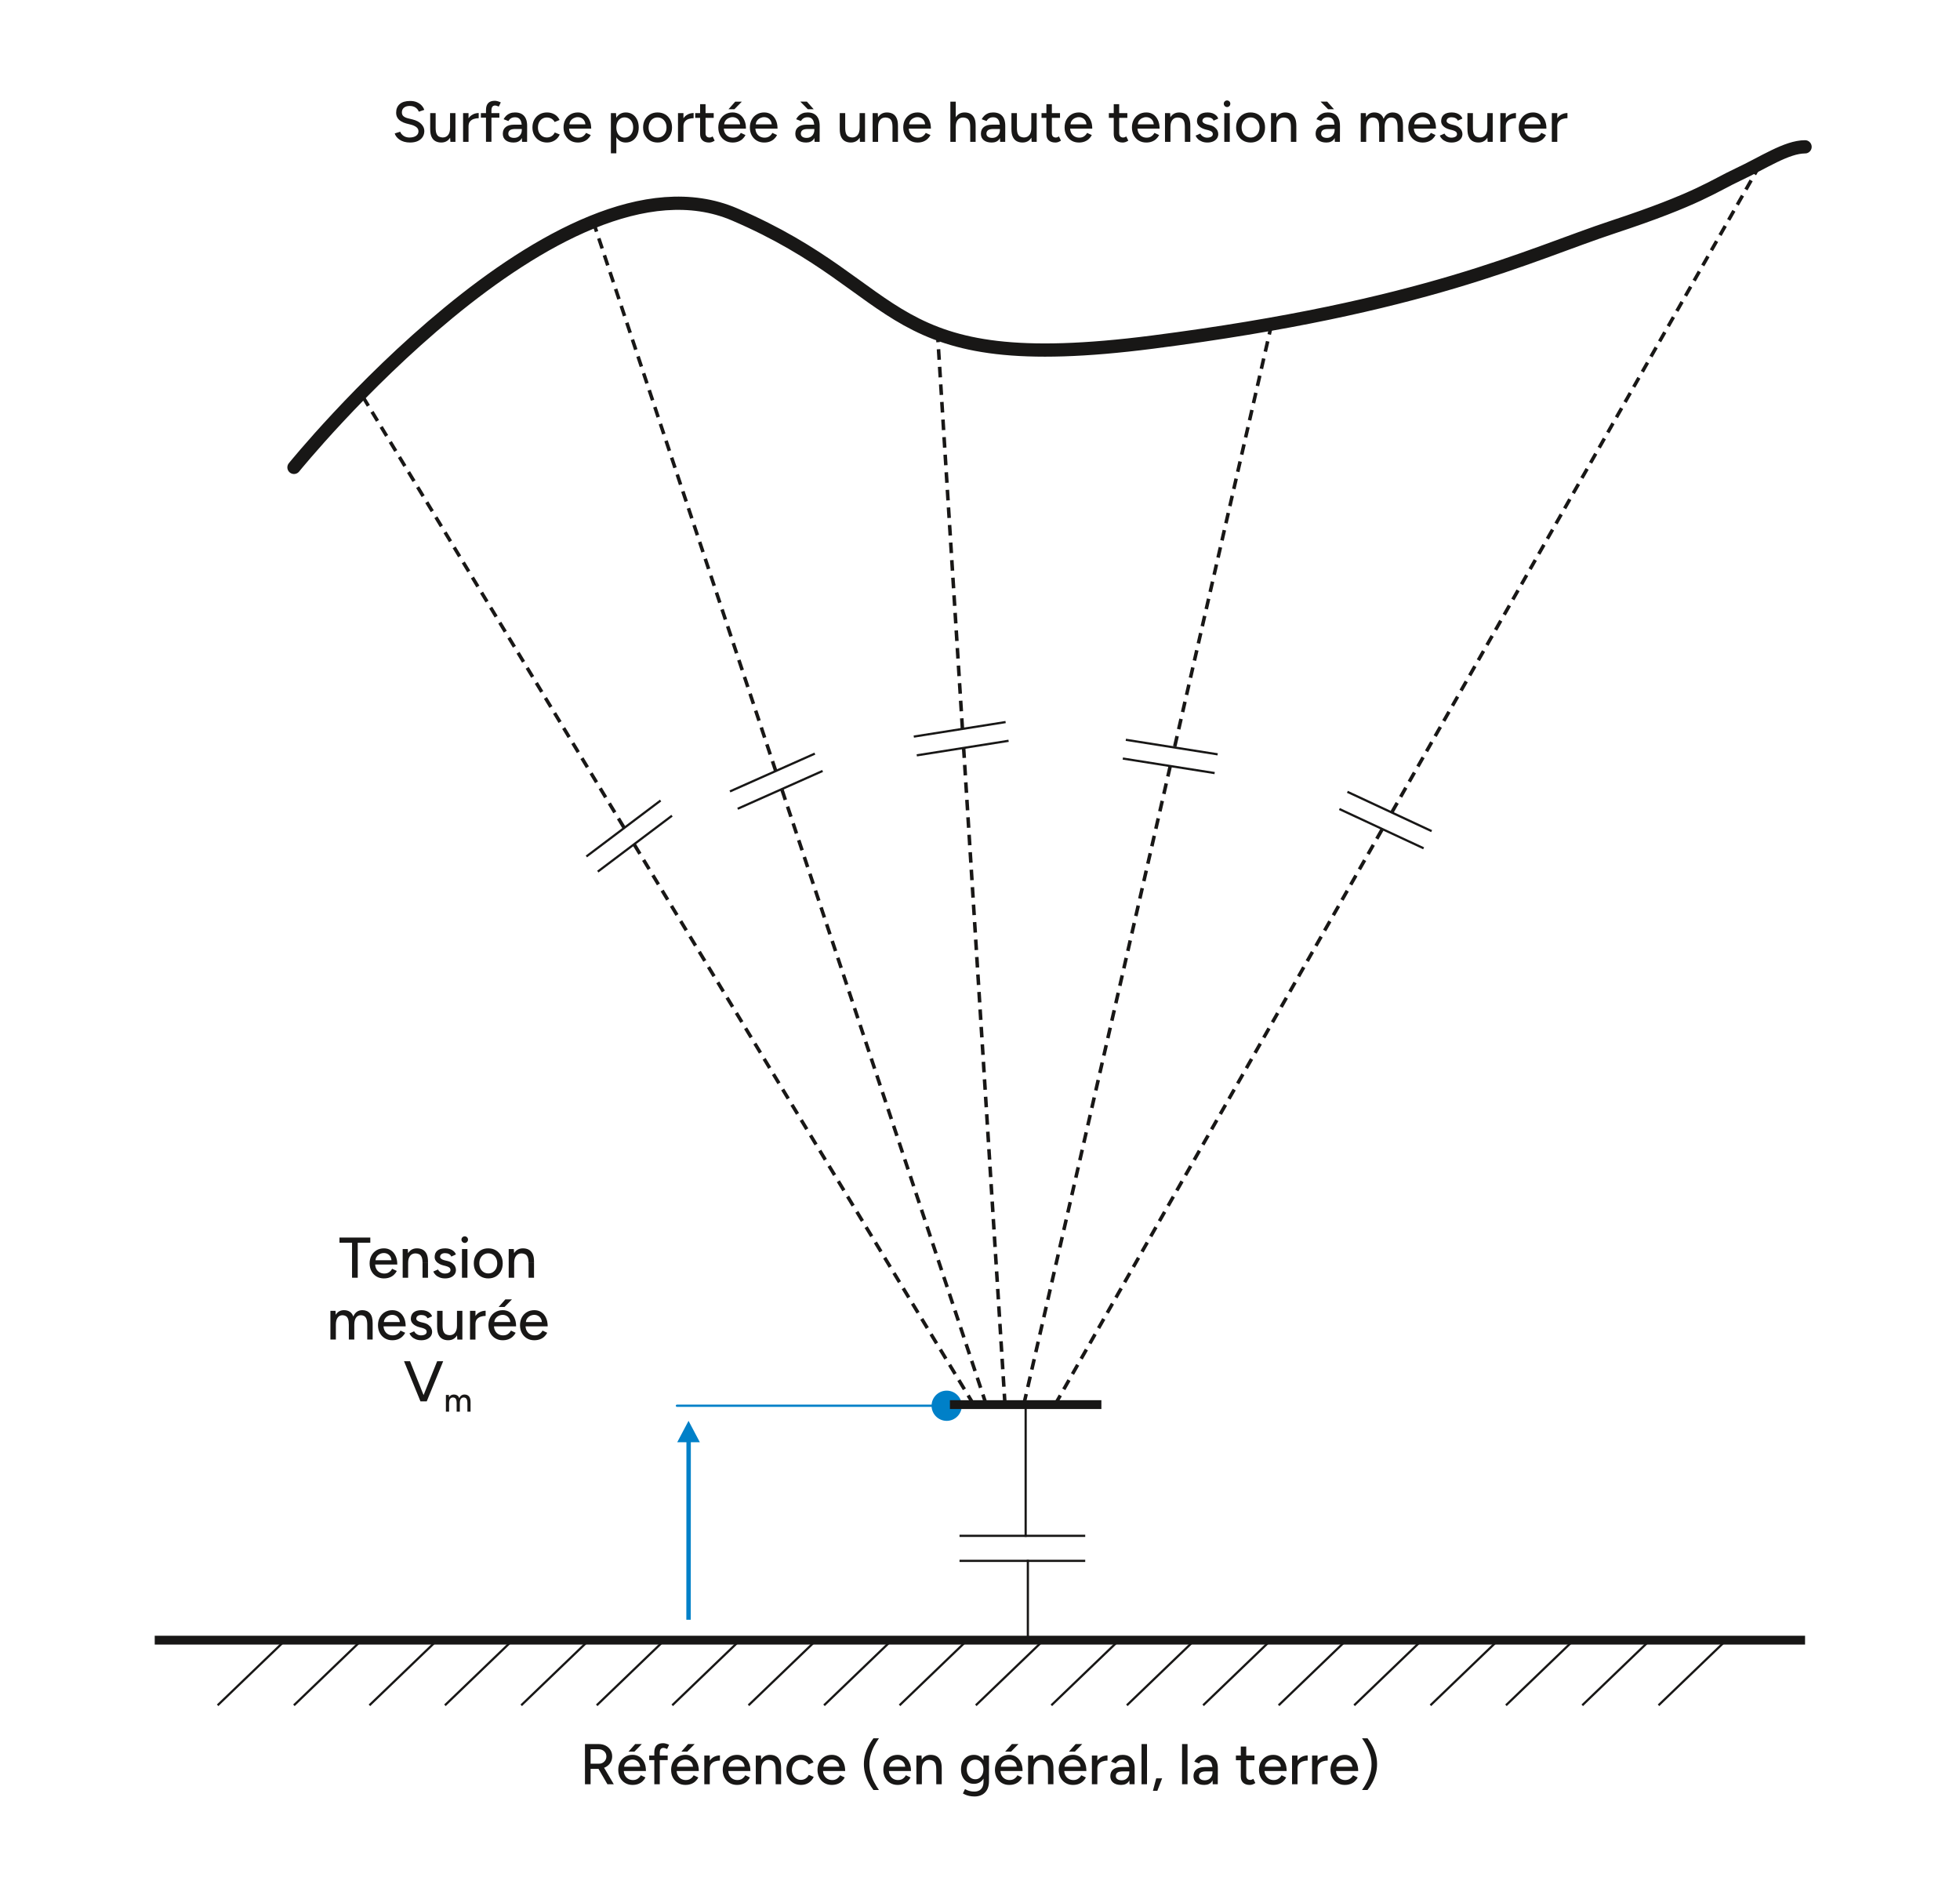 <?xml version="1.0" encoding="UTF-8"?>
<svg id="Calque_1" data-name="Calque 1" xmlns="http://www.w3.org/2000/svg" xmlns:xlink="http://www.w3.org/1999/xlink" viewBox="0 0 435 418.925">
  <defs>
    <clipPath id="clippath">
      <rect x="34.341" y="19.375" width="367.743" height="381.783" style="fill: none;"/>
    </clipPath>
    <clipPath id="clippath-1">
      <rect x="34.341" y="19.375" width="367.743" height="381.783" style="fill: none;"/>
    </clipPath>
  </defs>
  <g>
    <path d="M129.828,395.965v-8.918h3.007c.595,0,1.119.117,1.573.351s.811.556,1.07.968c.259.412.389.89.389,1.434,0,.535-.139,1.011-.414,1.427-.276.416-.652.741-1.128.975s-1.011.351-1.605.351h-1.643v3.414h-1.249ZM131.076,391.404h1.873c.306,0,.58-.07.822-.211.242-.14.438-.331.586-.573s.223-.516.223-.821c0-.476-.165-.862-.497-1.159-.331-.298-.76-.446-1.286-.446h-1.72v3.211ZM134.809,395.965l-2.115-3.644.994-.662,2.535,4.306h-1.414Z" style="fill: #181716;"/>
    <path d="M140.389,396.118c-.62,0-1.168-.143-1.644-.427-.476-.285-.85-.678-1.121-1.179s-.407-1.079-.407-1.732.136-1.231.407-1.733c.271-.501.647-.894,1.128-1.178.479-.285,1.029-.427,1.649-.427.586,0,1.1.146,1.542.439.441.293.787.709,1.038,1.248.25.54.376,1.175.376,1.904h-5.147l.229-.19c0,.45.089.841.268,1.172s.421.584.727.758c.306.175.653.262,1.044.262.425,0,.779-.1,1.064-.3.284-.199.507-.452.669-.758l1.044.484c-.17.331-.391.622-.662.872-.271.251-.593.444-.962.58s-.783.204-1.242.204ZM138.516,392.271l-.241-.191h4.025l-.229.191c0-.374-.076-.694-.229-.962-.152-.268-.356-.472-.611-.611-.255-.141-.539-.211-.854-.211-.306,0-.601.07-.886.211-.284.14-.518.342-.7.604-.183.264-.274.586-.274.969ZM139.485,388.729l1.49-1.682h1.466l-1.644,1.682h-1.312Z" style="fill: #181716;"/>
    <path d="M144.083,390.602v-1.007h4.103v1.007h-4.103ZM145.217,395.965v-7.07c0-.671.161-1.179.484-1.522.322-.345.811-.517,1.465-.517.195,0,.408.032.638.096.229.063.463.151.7.262l-.445.93c-.179-.085-.334-.146-.466-.185s-.244-.058-.337-.058c-.28,0-.489.092-.625.274s-.203.465-.203.847v6.943h-1.211Z" style="fill: #181716;"/>
    <path d="M152.123,396.118c-.62,0-1.168-.143-1.644-.427-.476-.285-.85-.678-1.121-1.179s-.407-1.079-.407-1.732.136-1.231.407-1.733c.271-.501.647-.894,1.128-1.178.479-.285,1.029-.427,1.649-.427.586,0,1.1.146,1.542.439.441.293.787.709,1.038,1.248.25.54.376,1.175.376,1.904h-5.147l.229-.19c0,.45.089.841.268,1.172s.421.584.727.758c.306.175.653.262,1.044.262.425,0,.779-.1,1.064-.3.284-.199.507-.452.669-.758l1.044.484c-.17.331-.391.622-.662.872-.271.251-.593.444-.962.58s-.783.204-1.242.204ZM150.25,392.271l-.241-.191h4.025l-.229.191c0-.374-.076-.694-.229-.962-.152-.268-.356-.472-.611-.611-.255-.141-.539-.211-.854-.211-.306,0-.601.07-.886.211-.284.14-.518.342-.7.604-.183.264-.274.586-.274.969ZM151.218,388.729l1.49-1.682h1.466l-1.644,1.682h-1.312Z" style="fill: #181716;"/>
    <path d="M156.314,395.965v-6.37h1.21v6.37h-1.21ZM157.053,392.538c0-.688.131-1.249.395-1.682.264-.434.604-.756,1.02-.969.416-.212.854-.318,1.312-.318v1.146c-.382,0-.745.058-1.089.172-.344.115-.624.302-.841.561-.217.26-.325.609-.325,1.052l-.471.038Z" style="fill: #181716;"/>
    <path d="M163.576,396.118c-.62,0-1.168-.143-1.644-.427-.476-.285-.85-.678-1.121-1.179s-.407-1.079-.407-1.732.136-1.231.407-1.733c.271-.501.647-.894,1.128-1.178.479-.285,1.029-.427,1.649-.427.586,0,1.1.146,1.542.439.441.293.787.709,1.038,1.248.25.54.376,1.175.376,1.904h-5.147l.229-.19c0,.45.089.841.268,1.172s.421.584.727.758c.306.175.653.262,1.044.262.425,0,.779-.1,1.064-.3.284-.199.507-.452.669-.758l1.044.484c-.17.331-.391.622-.662.872-.271.251-.593.444-.962.58s-.783.204-1.242.204ZM161.703,392.271l-.241-.191h4.025l-.229.191c0-.374-.076-.694-.229-.962-.152-.268-.356-.472-.611-.611-.255-.141-.539-.211-.854-.211-.306,0-.601.07-.886.211-.284.14-.518.342-.7.604-.183.264-.274.586-.274.969Z" style="fill: #181716;"/>
    <path d="M167.742,395.965v-6.37h1.134l.076,1.172v5.198h-1.21ZM172.15,392.703c0-.577-.066-1.017-.197-1.318-.132-.302-.314-.512-.548-.631-.234-.118-.504-.183-.81-.19-.518,0-.922.183-1.21.548-.289.365-.434.879-.434,1.541h-.522c0-.671.101-1.246.3-1.727.199-.479.484-.847.854-1.102s.81-.382,1.318-.382c.501,0,.937.102,1.307.306.369.203.653.521.854.949.199.429.299.991.299,1.688v.318h-1.21ZM172.15,395.965v-3.262h1.21v3.262h-1.21Z" style="fill: #181716;"/>
    <path d="M177.792,396.118c-.637,0-1.201-.143-1.694-.427-.492-.285-.877-.678-1.152-1.179-.276-.501-.414-1.079-.414-1.732s.138-1.231.414-1.733c.275-.501.658-.894,1.146-1.178.488-.285,1.047-.427,1.675-.427.62,0,1.179.145,1.676.433.497.289.868.701,1.114,1.236l-1.096.458c-.161-.313-.393-.561-.694-.738-.301-.179-.647-.268-1.038-.268-.382,0-.722.093-1.019.28-.298.187-.531.447-.701.783s-.255.72-.255,1.153.085.814.255,1.146c.17.331.408.592.714.783s.649.287,1.031.287c.391,0,.739-.101,1.045-.3s.535-.47.688-.809l1.108.445c-.247.561-.618.998-1.115,1.312s-1.06.472-1.688.472Z" style="fill: #181716;"/>
    <path d="M184.609,396.118c-.62,0-1.168-.143-1.644-.427-.476-.285-.85-.678-1.121-1.179s-.407-1.079-.407-1.732.136-1.231.407-1.733c.271-.501.647-.894,1.128-1.178.479-.285,1.029-.427,1.649-.427.586,0,1.1.146,1.542.439.441.293.787.709,1.038,1.248.25.54.376,1.175.376,1.904h-5.147l.229-.19c0,.45.089.841.268,1.172s.421.584.727.758c.306.175.653.262,1.044.262.425,0,.779-.1,1.064-.3.284-.199.507-.452.669-.758l1.044.484c-.17.331-.391.622-.662.872-.271.251-.593.444-.962.58s-.783.204-1.242.204ZM182.736,392.271l-.241-.191h4.025l-.229.191c0-.374-.076-.694-.229-.962-.152-.268-.356-.472-.611-.611-.255-.141-.539-.211-.854-.211-.306,0-.601.07-.886.211-.284.14-.518.342-.7.604-.183.264-.274.586-.274.969Z" style="fill: #181716;"/>
    <path d="M193.845,397.239c-.391-.519-.747-1.081-1.07-1.688-.322-.607-.577-1.251-.765-1.93-.187-.68-.28-1.385-.28-2.115,0-.739.094-1.446.28-2.121.188-.676.442-1.316.765-1.924.323-.607.68-1.17,1.07-1.688h1.223c-.391.544-.747,1.126-1.069,1.746-.323.62-.578,1.263-.765,1.93-.188.667-.28,1.353-.28,2.058,0,.696.093,1.38.28,2.051.187.671.441,1.314.765,1.931.322.615.679,1.199,1.069,1.752h-1.223Z" style="fill: #181716;"/>
    <path d="M199.221,396.118c-.62,0-1.168-.143-1.644-.427-.476-.285-.85-.678-1.121-1.179s-.407-1.079-.407-1.732.136-1.231.407-1.733c.271-.501.647-.894,1.128-1.178.479-.285,1.029-.427,1.649-.427.586,0,1.1.146,1.542.439.441.293.787.709,1.038,1.248.25.54.376,1.175.376,1.904h-5.147l.229-.19c0,.45.089.841.268,1.172s.421.584.727.758c.306.175.653.262,1.044.262.425,0,.779-.1,1.064-.3.284-.199.507-.452.669-.758l1.044.484c-.17.331-.391.622-.662.872-.271.251-.593.444-.962.58s-.783.204-1.242.204ZM197.348,392.271l-.241-.191h4.025l-.229.191c0-.374-.076-.694-.229-.962-.152-.268-.356-.472-.611-.611-.255-.141-.539-.211-.854-.211-.306,0-.601.07-.886.211-.284.14-.518.342-.7.604-.183.264-.274.586-.274.969Z" style="fill: #181716;"/>
    <path d="M203.387,395.965v-6.37h1.134l.076,1.172v5.198h-1.21ZM207.795,392.703c0-.577-.066-1.017-.197-1.318-.132-.302-.314-.512-.548-.631-.234-.118-.504-.183-.81-.19-.518,0-.922.183-1.21.548-.289.365-.434.879-.434,1.541h-.522c0-.671.101-1.246.3-1.727.199-.479.484-.847.854-1.102s.81-.382,1.318-.382c.501,0,.937.102,1.307.306.369.203.653.521.854.949.199.429.299.991.299,1.688v.318h-1.21ZM207.795,395.965v-3.262h1.21v3.262h-1.21Z" style="fill: #181716;"/>
    <path d="M216.165,395.876c-.577,0-1.081-.134-1.51-.401s-.765-.642-1.006-1.121c-.242-.48-.363-1.034-.363-1.663,0-.653.121-1.223.363-1.707.241-.484.577-.862,1.006-1.134s.933-.407,1.51-.407c.526,0,.987.136,1.383.407.395.271.701.652.917,1.141s.325,1.06.325,1.713c0,.629-.108,1.184-.325,1.663s-.523.852-.917,1.114c-.396.264-.856.396-1.383.396ZM216.279,398.679c-.425,0-.811-.041-1.159-.121-.348-.081-.641-.172-.879-.274-.237-.102-.416-.19-.535-.268l.459-.98c.11.067.268.146.472.235.203.09.441.166.713.229s.573.096.904.096c.391,0,.739-.079,1.045-.235.306-.158.546-.401.72-.733.174-.331.262-.756.262-1.273v-5.759h1.21v5.733c0,.73-.138,1.344-.414,1.841s-.654.872-1.134,1.127c-.479.255-1.034.383-1.663.383ZM216.47,394.856c.356,0,.667-.096.931-.287.263-.19.471-.449.625-.776.152-.327.229-.703.229-1.128s-.077-.798-.229-1.121c-.154-.322-.364-.575-.631-.758s-.58-.274-.937-.274c-.374,0-.703.092-.987.274s-.508.436-.669.758c-.161.323-.242.696-.242,1.121s.083.801.249,1.128c.165.327.391.586.675.776.284.191.613.287.987.287Z" style="fill: #181716;"/>
    <path d="M223.987,396.118c-.62,0-1.168-.143-1.644-.427-.476-.285-.85-.678-1.121-1.179s-.407-1.079-.407-1.732.136-1.231.407-1.733c.271-.501.647-.894,1.128-1.178.479-.285,1.029-.427,1.649-.427.586,0,1.1.146,1.542.439.441.293.787.709,1.038,1.248.25.54.376,1.175.376,1.904h-5.147l.229-.19c0,.45.089.841.268,1.172s.421.584.727.758c.306.175.653.262,1.044.262.425,0,.779-.1,1.064-.3.284-.199.507-.452.669-.758l1.044.484c-.17.331-.391.622-.662.872-.271.251-.593.444-.962.58s-.783.204-1.242.204ZM222.114,392.271l-.241-.191h4.025l-.229.191c0-.374-.076-.694-.229-.962-.152-.268-.356-.472-.611-.611-.255-.141-.539-.211-.854-.211-.306,0-.601.07-.886.211-.284.14-.518.342-.7.604-.183.264-.274.586-.274.969ZM223.083,388.729l1.49-1.682h1.466l-1.644,1.682h-1.312Z" style="fill: #181716;"/>
    <path d="M228.179,395.965v-6.37h1.134l.076,1.172v5.198h-1.21ZM232.587,392.703c0-.577-.066-1.017-.197-1.318-.132-.302-.314-.512-.548-.631-.234-.118-.504-.183-.81-.19-.518,0-.922.183-1.21.548-.289.365-.434.879-.434,1.541h-.522c0-.671.101-1.246.3-1.727.199-.479.484-.847.854-1.102s.81-.382,1.318-.382c.501,0,.937.102,1.307.306.369.203.653.521.854.949.199.429.299.991.299,1.688v.318h-1.21ZM232.587,395.965v-3.262h1.21v3.262h-1.21Z" style="fill: #181716;"/>
    <path d="M238.142,396.118c-.62,0-1.168-.143-1.644-.427-.476-.285-.85-.678-1.121-1.179s-.407-1.079-.407-1.732.136-1.231.407-1.733c.271-.501.647-.894,1.128-1.178.479-.285,1.029-.427,1.649-.427.586,0,1.1.146,1.542.439.441.293.787.709,1.038,1.248.25.54.376,1.175.376,1.904h-5.147l.229-.19c0,.45.089.841.268,1.172s.421.584.727.758c.306.175.653.262,1.044.262.425,0,.779-.1,1.064-.3.284-.199.507-.452.669-.758l1.044.484c-.17.331-.391.622-.662.872-.271.251-.593.444-.962.58s-.783.204-1.242.204ZM236.269,392.271l-.241-.191h4.025l-.229.191c0-.374-.076-.694-.229-.962-.152-.268-.356-.472-.611-.611-.255-.141-.539-.211-.854-.211-.306,0-.601.07-.886.211-.284.14-.518.342-.7.604-.183.264-.274.586-.274.969ZM237.237,388.729l1.49-1.682h1.466l-1.644,1.682h-1.312Z" style="fill: #181716;"/>
    <path d="M242.333,395.965v-6.37h1.21v6.37h-1.21ZM243.072,392.538c0-.688.131-1.249.395-1.682.264-.434.604-.756,1.02-.969.416-.212.854-.318,1.312-.318v1.146c-.382,0-.745.058-1.089.172-.344.115-.624.302-.841.561-.217.26-.325.609-.325,1.052l-.471.038Z" style="fill: #181716;"/>
    <path d="M248.817,396.118c-.756,0-1.344-.173-1.764-.517-.421-.344-.631-.821-.631-1.433,0-.654.219-1.153.656-1.497.437-.345,1.046-.517,1.828-.517h1.771v.956h-1.439c-.586,0-.998.091-1.236.273-.237.183-.356.436-.356.758,0,.298.112.529.338.694.225.166.537.249.937.249.348,0,.649-.074.904-.223.255-.149.454-.359.599-.631s.217-.582.217-.931h.42c0,.867-.185,1.553-.554,2.058-.369.506-.933.759-1.688.759ZM250.69,395.965l-.051-1.108v-2.217c0-.467-.054-.857-.159-1.172-.106-.314-.268-.552-.484-.714-.217-.161-.503-.242-.86-.242-.331,0-.617.068-.859.204s-.444.349-.605.637l-1.07-.407c.153-.289.345-.546.573-.771.229-.226.506-.403.828-.535.323-.132.701-.197,1.134-.197.604,0,1.104.118,1.504.356.399.237.698.582.898,1.032.199.45.295,1.006.286,1.669l-.013,3.465h-1.121Z" style="fill: #181716;"/>
    <path d="M253.353,395.965v-8.918h1.21v8.918h-1.21Z" style="fill: #181716;"/>
    <path d="M255.875,397.43l.738-2.777h1.312l-1.07,2.777h-.98Z" style="fill: #181716;"/>
    <path d="M262.347,395.965v-8.918h1.21v8.918h-1.21Z" style="fill: #181716;"/>
    <path d="M267.276,396.118c-.756,0-1.344-.173-1.764-.517-.421-.344-.631-.821-.631-1.433,0-.654.219-1.153.656-1.497.437-.345,1.046-.517,1.828-.517h1.771v.956h-1.439c-.586,0-.998.091-1.236.273-.237.183-.356.436-.356.758,0,.298.112.529.338.694.225.166.537.249.937.249.348,0,.649-.074.904-.223.255-.149.454-.359.599-.631s.217-.582.217-.931h.42c0,.867-.185,1.553-.554,2.058-.369.506-.933.759-1.688.759ZM269.149,395.965l-.051-1.108v-2.217c0-.467-.054-.857-.159-1.172-.106-.314-.268-.552-.484-.714-.217-.161-.503-.242-.86-.242-.331,0-.617.068-.859.204s-.444.349-.605.637l-1.07-.407c.153-.289.345-.546.573-.771.229-.226.506-.403.828-.535.323-.132.701-.197,1.134-.197.604,0,1.104.118,1.504.356.399.237.698.582.898,1.032.199.45.295,1.006.286,1.669l-.013,3.465h-1.121Z" style="fill: #181716;"/>
    <path d="M274.297,390.64v-1.045h4.103v1.045h-4.103ZM277.38,396.118c-.637,0-1.13-.164-1.478-.491-.349-.326-.522-.796-.522-1.407v-6.612h1.21v6.434c0,.314.078.555.235.72.157.166.385.249.682.249.085,0,.179-.018.28-.052.103-.033.226-.102.37-.203l.458.942c-.221.145-.431.251-.63.318-.2.068-.401.103-.605.103Z" style="fill: #181716;"/>
    <path d="M282.59,396.118c-.62,0-1.168-.143-1.644-.427-.476-.285-.85-.678-1.121-1.179s-.407-1.079-.407-1.732.136-1.231.407-1.733c.271-.501.647-.894,1.128-1.178.479-.285,1.029-.427,1.649-.427.586,0,1.1.146,1.542.439.441.293.787.709,1.038,1.248.25.54.376,1.175.376,1.904h-5.147l.229-.19c0,.45.089.841.268,1.172s.421.584.727.758c.306.175.653.262,1.044.262.425,0,.779-.1,1.064-.3.284-.199.507-.452.669-.758l1.044.484c-.17.331-.391.622-.662.872-.271.251-.593.444-.962.58s-.783.204-1.242.204ZM280.717,392.271l-.241-.191h4.025l-.229.191c0-.374-.076-.694-.229-.962-.152-.268-.356-.472-.611-.611-.255-.141-.539-.211-.854-.211-.306,0-.601.07-.886.211-.284.14-.518.342-.7.604-.183.264-.274.586-.274.969Z" style="fill: #181716;"/>
    <path d="M286.756,395.965v-6.37h1.21v6.37h-1.21ZM287.495,392.538c0-.688.131-1.249.395-1.682.264-.434.604-.756,1.02-.969.416-.212.854-.318,1.312-.318v1.146c-.382,0-.745.058-1.089.172-.344.115-.624.302-.841.561-.217.26-.325.609-.325,1.052l-.471.038Z" style="fill: #181716;"/>
    <path d="M291.202,395.965v-6.37h1.21v6.37h-1.21ZM291.941,392.538c0-.688.131-1.249.395-1.682.264-.434.604-.756,1.02-.969.416-.212.854-.318,1.312-.318v1.146c-.382,0-.745.058-1.089.172-.344.115-.624.302-.841.561-.217.26-.325.609-.325,1.052l-.471.038Z" style="fill: #181716;"/>
    <path d="M298.464,396.118c-.62,0-1.168-.143-1.644-.427-.476-.285-.85-.678-1.121-1.179s-.407-1.079-.407-1.732.136-1.231.407-1.733c.271-.501.647-.894,1.128-1.178.479-.285,1.029-.427,1.649-.427.586,0,1.1.146,1.542.439.441.293.787.709,1.038,1.248.25.54.376,1.175.376,1.904h-5.147l.229-.19c0,.45.089.841.268,1.172s.421.584.727.758c.306.175.653.262,1.044.262.425,0,.779-.1,1.064-.3.284-.199.507-.452.669-.758l1.044.484c-.17.331-.391.622-.662.872-.271.251-.593.444-.962.58s-.783.204-1.242.204ZM296.591,392.271l-.241-.191h4.025l-.229.191c0-.374-.076-.694-.229-.962-.152-.268-.356-.472-.611-.611-.255-.141-.539-.211-.854-.211-.306,0-.601.07-.886.211-.284.14-.518.342-.7.604-.183.264-.274.586-.274.969Z" style="fill: #181716;"/>
    <path d="M303.508,397.239h-1.223c.399-.553.758-1.137,1.076-1.752.319-.616.571-1.26.759-1.931.187-.671.28-1.354.28-2.051,0-.705-.094-1.391-.28-2.058-.188-.667-.439-1.31-.759-1.93-.318-.62-.677-1.202-1.076-1.746h1.223c.399.519.759,1.081,1.077,1.688s.571,1.248.758,1.924c.187.675.28,1.382.28,2.121,0,.73-.094,1.436-.28,2.115-.187.679-.439,1.322-.758,1.93s-.678,1.17-1.077,1.688Z" style="fill: #181716;"/>
  </g>
  <polygon points="155.325 320.069 150.302 320.069 152.814 315.316 155.325 320.069" style="fill: #0080c8;"/>
  <line x1="152.834" y1="318.993" x2="152.815" y2="359.457" style="fill: none; stroke: #0080c8; stroke-width: .98px;"/>
  <g style="clip-path: url(#clippath);">
    <path d="M65.246,103.723s58.892-72.806,97.784-56.14c38.89,16.672,32.224,36.115,92.782,28.336,60.56-7.777,83.339-19.316,102.23-25.556,18.89-6.235,22.222-9.073,27.779-11.668,5.557-2.591,10.696-6.109,14.792-6.109" style="fill: none; stroke: #181716; stroke-linecap: round; stroke-linejoin: round; stroke-width: 2.94px;"/>
    <line x1="34.341" y1="363.994" x2="400.614" y2="363.994" style="fill: none; stroke: #181716; stroke-width: 1.96px;"/>
  </g>
  <line x1="63.333" y1="363.994" x2="48.302" y2="378.445" style="fill: none; stroke: #181716; stroke-width: .49px;"/>
  <line x1="80.263" y1="363.994" x2="65.232" y2="378.445" style="fill: none; stroke: #181716; stroke-width: .49px;"/>
  <line x1="97.022" y1="363.994" x2="81.991" y2="378.445" style="fill: none; stroke: #181716; stroke-width: .49px;"/>
  <line x1="113.781" y1="363.994" x2="98.75" y2="378.445" style="fill: none; stroke: #181716; stroke-width: .49px;"/>
  <line x1="130.712" y1="363.994" x2="115.68" y2="378.445" style="fill: none; stroke: #181716; stroke-width: .49px;"/>
  <line x1="147.47" y1="363.994" x2="132.439" y2="378.445" style="fill: none; stroke: #181716; stroke-width: .49px;"/>
  <line x1="164.229" y1="363.994" x2="149.198" y2="378.445" style="fill: none; stroke: #181716; stroke-width: .49px;"/>
  <line x1="181.16" y1="363.994" x2="166.128" y2="378.445" style="fill: none; stroke: #181716; stroke-width: .49px;"/>
  <line x1="197.918" y1="363.994" x2="182.887" y2="378.445" style="fill: none; stroke: #181716; stroke-width: .49px;"/>
  <line x1="214.677" y1="363.994" x2="199.646" y2="378.445" style="fill: none; stroke: #181716; stroke-width: .49px;"/>
  <line x1="231.608" y1="363.994" x2="216.576" y2="378.445" style="fill: none; stroke: #181716; stroke-width: .49px;"/>
  <line x1="248.367" y1="363.994" x2="233.335" y2="378.445" style="fill: none; stroke: #181716; stroke-width: .49px;"/>
  <line x1="265.126" y1="363.994" x2="250.094" y2="378.445" style="fill: none; stroke: #181716; stroke-width: .49px;"/>
  <line x1="282.056" y1="363.994" x2="267.025" y2="378.445" style="fill: none; stroke: #181716; stroke-width: .49px;"/>
  <line x1="298.815" y1="363.994" x2="283.783" y2="378.445" style="fill: none; stroke: #181716; stroke-width: .49px;"/>
  <line x1="315.574" y1="363.994" x2="300.542" y2="378.445" style="fill: none; stroke: #181716; stroke-width: .49px;"/>
  <line x1="332.504" y1="363.994" x2="317.473" y2="378.445" style="fill: none; stroke: #181716; stroke-width: .49px;"/>
  <line x1="349.263" y1="363.994" x2="334.232" y2="378.445" style="fill: none; stroke: #181716; stroke-width: .49px;"/>
  <line x1="366.193" y1="363.994" x2="351.162" y2="378.445" style="fill: none; stroke: #181716; stroke-width: .49px;"/>
  <line x1="383.123" y1="363.994" x2="368.092" y2="378.445" style="fill: none; stroke: #181716; stroke-width: .49px;"/>
  <g style="clip-path: url(#clippath-1);">
    <g>
      <path d="M91.005,31.63c-.476,0-.907-.055-1.293-.166-.387-.11-.722-.261-1.007-.452-.285-.191-.52-.406-.707-.644s-.318-.488-.395-.751l1.21-.395c.127.348.37.649.726.904.357.255.794.387,1.312.395.628,0,1.123-.125,1.484-.376.361-.25.542-.583.542-1,0-.382-.157-.694-.471-.936-.314-.242-.73-.427-1.249-.554l-1.032-.268c-.408-.11-.78-.268-1.115-.472-.336-.204-.601-.463-.796-.777-.196-.314-.293-.692-.293-1.134,0-.815.265-1.453.796-1.911.531-.459,1.297-.688,2.3-.688.578,0,1.079.091,1.503.274.424.183.775.422,1.051.72s.474.624.593.981l-1.21.408c-.145-.382-.391-.69-.739-.924-.349-.233-.777-.35-1.287-.35-.535,0-.958.127-1.268.382-.31.254-.465.603-.465,1.044,0,.374.121.661.363.86.242.2.567.351.975.452l1.032.255c.832.204,1.476.542,1.93,1.013.454.471.682.987.682,1.548,0,.484-.121.919-.363,1.306-.242.387-.599.692-1.07.917-.471.225-1.051.337-1.739.337Z" style="fill: #181716;"/>
      <path d="M95.477,28.369v-3.262h1.21v3.262h-1.21ZM96.687,28.369c0,.569.065,1.006.197,1.312s.316.518.554.637c.238.119.505.183.803.191.518,0,.921-.183,1.21-.548.289-.365.434-.879.434-1.542h.522c0,.671-.1,1.247-.299,1.726-.2.48-.482.848-.847,1.102-.365.255-.811.382-1.337.382-.493,0-.924-.102-1.293-.306-.369-.204-.654-.522-.854-.956s-.299-.994-.299-1.682v-.318h1.21ZM99.961,31.477l-.076-1.172v-5.198h1.197v6.37h-1.121Z" style="fill: #181716;"/>
      <path d="M102.776,31.477v-6.37h1.21v6.37h-1.21ZM103.515,28.05c0-.688.132-1.249.395-1.682s.603-.756,1.02-.968c.416-.212.854-.318,1.312-.318v1.146c-.382,0-.745.058-1.089.172-.344.114-.624.301-.841.561-.216.259-.325.609-.325,1.051l-.472.038Z" style="fill: #181716;"/>
      <path d="M106.726,26.113v-1.006h4.103v1.006h-4.103ZM107.86,31.477v-7.071c0-.671.161-1.178.484-1.522.323-.344.811-.516,1.465-.516.195,0,.408.032.637.095.229.064.463.151.701.261l-.446.93c-.178-.085-.333-.146-.465-.185-.132-.038-.245-.057-.338-.057-.28,0-.488.091-.624.274-.136.183-.204.465-.204.847v6.943h-1.21Z" style="fill: #181716;"/>
      <path d="M113.988,31.63c-.756,0-1.344-.172-1.765-.516-.42-.344-.631-.822-.631-1.433,0-.654.219-1.153.656-1.497.438-.344,1.047-.516,1.828-.516h1.771v.955h-1.439c-.586,0-.998.092-1.236.274-.238.183-.357.436-.357.758,0,.297.113.529.338.694.225.166.537.249.936.249.348,0,.65-.074.905-.223.255-.148.454-.359.599-.63.145-.272.217-.582.217-.93h.42c0,.866-.185,1.552-.554,2.058-.37.505-.932.758-1.688.758ZM115.86,31.477l-.051-1.108v-2.217c0-.467-.053-.858-.159-1.172-.106-.314-.268-.552-.484-.713-.216-.162-.503-.242-.86-.242-.331,0-.618.068-.86.204-.242.136-.444.349-.605.637l-1.07-.408c.153-.289.344-.546.573-.771.229-.225.505-.403.828-.535.323-.132.701-.198,1.134-.198.603,0,1.104.119,1.503.357.399.238.698.582.898,1.032s.295,1.006.287,1.669l-.013,3.465h-1.121Z" style="fill: #181716;"/>
      <path d="M121.428,31.63c-.637,0-1.202-.142-1.694-.427-.493-.285-.877-.677-1.153-1.178-.276-.501-.414-1.079-.414-1.733s.138-1.231.414-1.732.658-.894,1.147-1.179c.488-.284,1.046-.427,1.675-.427.62,0,1.178.145,1.675.433.497.289.868.701,1.115,1.236l-1.096.458c-.162-.314-.393-.561-.694-.739-.302-.178-.648-.268-1.039-.268-.382,0-.722.094-1.019.28-.297.187-.531.448-.701.784s-.255.72-.255,1.153.085.815.255,1.146c.17.332.408.593.713.784s.65.287,1.032.287c.391,0,.739-.1,1.044-.299s.535-.469.688-.809l1.108.446c-.247.561-.618.998-1.115,1.312-.497.314-1.06.471-1.688.471Z" style="fill: #181716;"/>
      <path d="M128.243,31.63c-.62,0-1.168-.142-1.644-.427s-.849-.677-1.121-1.178c-.271-.501-.408-1.079-.408-1.733s.136-1.231.408-1.732c.272-.501.648-.894,1.128-1.179.479-.284,1.029-.427,1.649-.427.586,0,1.1.146,1.542.439.442.293.788.709,1.039,1.249.25.54.376,1.174.376,1.905h-5.147l.229-.191c0,.45.089.841.268,1.172s.42.584.726.758c.306.174.654.261,1.045.261.424,0,.779-.1,1.064-.299.284-.199.507-.452.668-.758l1.045.484c-.17.332-.391.623-.663.873-.272.251-.592.444-.962.58-.369.136-.783.204-1.242.204ZM126.371,27.782l-.242-.191h4.026l-.229.191c0-.374-.076-.694-.229-.961-.153-.268-.357-.472-.612-.612s-.54-.21-.854-.21c-.306,0-.601.07-.885.21-.285.14-.518.342-.701.605s-.274.586-.274.968Z" style="fill: #181716;"/>
      <path d="M135.581,34.025v-8.918h1.134l.077,1.172v7.746h-1.211ZM138.88,31.63c-.535,0-1-.14-1.395-.42-.396-.28-.699-.671-.911-1.172-.213-.501-.318-1.083-.318-1.746,0-.671.105-1.255.318-1.751.212-.497.516-.886.911-1.166.395-.28.859-.42,1.395-.42.569,0,1.07.14,1.504.42.433.28.771.669,1.013,1.166.242.497.362,1.081.362,1.751,0,.663-.12,1.245-.362,1.746s-.58.892-1.013,1.172c-.434.28-.935.42-1.504.42ZM138.587,30.534c.382,0,.718-.095,1.007-.287.288-.191.516-.457.682-.796.165-.339.248-.726.248-1.159,0-.441-.081-.83-.242-1.166s-.389-.599-.682-.79-.626-.287-1-.287c-.349,0-.66.096-.937.287-.275.191-.49.457-.644.796-.152.34-.229.726-.229,1.159,0,.442.076.831.229,1.166.153.336.365.599.638.79.271.191.581.287.93.287Z" style="fill: #181716;"/>
      <path d="M145.964,31.63c-.637,0-1.197-.142-1.682-.427-.483-.285-.864-.677-1.14-1.178-.276-.501-.414-1.079-.414-1.733s.136-1.231.407-1.732.65-.894,1.134-1.179c.484-.284,1.036-.427,1.656-.427.638,0,1.198.143,1.682.427.484.285.862.678,1.134,1.179.272.501.408,1.079.408,1.732s-.136,1.231-.408,1.733c-.271.501-.647.894-1.127,1.178-.48.285-1.03.427-1.65.427ZM145.964,30.521c.383,0,.72-.096,1.013-.287.294-.191.524-.452.694-.784.17-.331.255-.717.255-1.159s-.085-.828-.255-1.159c-.17-.332-.405-.592-.707-.784-.301-.191-.643-.287-1.025-.287-.391,0-.734.096-1.031.287-.298.191-.531.455-.701.79s-.255.72-.255,1.153c0,.442.085.828.255,1.159.17.332.408.593.714.784s.653.287,1.044.287Z" style="fill: #181716;"/>
      <path d="M150.474,31.477v-6.37h1.21v6.37h-1.21ZM151.213,28.05c0-.688.131-1.249.395-1.682s.604-.756,1.02-.968c.416-.212.854-.318,1.312-.318v1.146c-.382,0-.745.058-1.089.172-.344.114-.624.301-.841.561-.217.259-.325.609-.325,1.051l-.471.038Z" style="fill: #181716;"/>
      <path d="M154.296,26.152v-1.045h4.103v1.045h-4.103ZM157.379,31.63c-.637,0-1.13-.164-1.478-.49-.349-.327-.522-.796-.522-1.408v-6.612h1.21v6.434c0,.314.078.554.235.72.157.166.385.249.682.249.085,0,.179-.017.28-.051.103-.034.226-.102.37-.204l.458.943c-.221.145-.431.25-.63.318-.2.068-.401.102-.605.102Z" style="fill: #181716;"/>
      <path d="M162.589,31.63c-.62,0-1.168-.142-1.644-.427s-.85-.677-1.121-1.178c-.271-.501-.407-1.079-.407-1.733s.136-1.231.407-1.732.647-.894,1.128-1.179c.479-.284,1.029-.427,1.649-.427.586,0,1.1.146,1.542.439.441.293.787.709,1.038,1.249.25.54.376,1.174.376,1.905h-5.147l.229-.191c0,.45.089.841.268,1.172s.421.584.727.758c.306.174.653.261,1.044.261.425,0,.779-.1,1.064-.299.284-.199.507-.452.669-.758l1.044.484c-.17.332-.391.623-.662.873-.271.251-.593.444-.962.58s-.783.204-1.242.204ZM160.716,27.782l-.241-.191h4.025l-.229.191c0-.374-.076-.694-.229-.961-.152-.268-.356-.472-.611-.612s-.539-.21-.854-.21c-.306,0-.601.07-.886.21-.284.14-.518.342-.7.605s-.274.586-.274.968ZM161.685,24.241l1.49-1.682h1.466l-1.644,1.682h-1.312Z" style="fill: #181716;"/>
      <path d="M169.596,31.63c-.62,0-1.168-.142-1.644-.427s-.85-.677-1.121-1.178c-.271-.501-.407-1.079-.407-1.733s.136-1.231.407-1.732.647-.894,1.128-1.179c.479-.284,1.029-.427,1.649-.427.586,0,1.1.146,1.542.439.441.293.787.709,1.038,1.249.25.54.376,1.174.376,1.905h-5.147l.229-.191c0,.45.089.841.268,1.172s.421.584.727.758c.306.174.653.261,1.044.261.425,0,.779-.1,1.064-.299.284-.199.507-.452.669-.758l1.044.484c-.17.332-.391.623-.662.873-.271.251-.593.444-.962.58s-.783.204-1.242.204ZM167.723,27.782l-.241-.191h4.025l-.229.191c0-.374-.076-.694-.229-.961-.152-.268-.356-.472-.611-.612s-.539-.21-.854-.21c-.306,0-.601.07-.886.21-.284.14-.518.342-.7.605s-.274.586-.274.968Z" style="fill: #181716;"/>
      <path d="M178.909,31.63c-.756,0-1.344-.172-1.764-.516-.421-.344-.631-.822-.631-1.433,0-.654.219-1.153.656-1.497.437-.344,1.046-.516,1.828-.516h1.771v.955h-1.439c-.586,0-.998.092-1.236.274-.237.183-.356.436-.356.758,0,.297.112.529.338.694.225.166.537.249.937.249.348,0,.649-.074.904-.223.255-.148.454-.359.599-.63.145-.272.217-.582.217-.93h.42c0,.866-.185,1.552-.554,2.058s-.933.758-1.688.758ZM180.782,31.477l-.051-1.108v-2.217c0-.467-.054-.858-.159-1.172-.106-.314-.268-.552-.484-.713-.217-.162-.503-.242-.86-.242-.331,0-.617.068-.859.204-.242.136-.444.349-.605.637l-1.07-.408c.153-.289.345-.546.573-.771.229-.225.506-.403.828-.535.323-.132.701-.198,1.134-.198.604,0,1.104.119,1.504.357s.698.582.898,1.032c.199.45.295,1.006.286,1.669l-.013,3.465h-1.121ZM179.279,24.241l-1.669-1.694h1.465l1.516,1.694h-1.312Z" style="fill: #181716;"/>
      <path d="M186.374,28.369v-3.262h1.211v3.262h-1.211ZM187.584,28.369c0,.569.065,1.006.197,1.312s.316.518.555.637.505.183.802.191c.519,0,.922-.183,1.211-.548.288-.365.433-.879.433-1.542h.522c0,.671-.1,1.247-.299,1.726-.2.48-.482.848-.848,1.102-.365.255-.812.382-1.338.382-.492,0-.924-.102-1.293-.306-.369-.204-.654-.522-.854-.956s-.3-.994-.3-1.682v-.318h1.211ZM190.859,31.477l-.077-1.172v-5.198h1.198v6.37h-1.121Z" style="fill: #181716;"/>
      <path d="M193.674,31.477v-6.37h1.134l.076,1.172v5.198h-1.21ZM198.083,28.216c0-.578-.066-1.017-.197-1.319-.132-.301-.314-.512-.548-.63-.234-.119-.504-.183-.81-.191-.518,0-.922.183-1.21.548-.289.365-.434.879-.434,1.542h-.522c0-.671.101-1.246.3-1.726s.484-.847.854-1.102.81-.382,1.318-.382c.501,0,.937.102,1.307.306.369.204.653.521.854.949.199.429.299.992.299,1.688v.319h-1.21ZM198.083,31.477v-3.261h1.21v3.261h-1.21Z" style="fill: #181716;"/>
      <path d="M203.637,31.63c-.62,0-1.168-.142-1.644-.427s-.85-.677-1.121-1.178c-.271-.501-.407-1.079-.407-1.733s.136-1.231.407-1.732.647-.894,1.128-1.179c.479-.284,1.029-.427,1.649-.427.586,0,1.1.146,1.542.439.441.293.787.709,1.038,1.249.25.54.376,1.174.376,1.905h-5.147l.229-.191c0,.45.089.841.268,1.172s.421.584.727.758c.306.174.653.261,1.044.261.425,0,.779-.1,1.064-.299.284-.199.507-.452.669-.758l1.044.484c-.17.332-.391.623-.662.873-.271.251-.593.444-.962.58s-.783.204-1.242.204ZM201.764,27.782l-.241-.191h4.025l-.229.191c0-.374-.076-.694-.229-.961-.152-.268-.356-.472-.611-.612s-.539-.21-.854-.21c-.306,0-.601.07-.886.21-.284.14-.518.342-.7.605s-.274.586-.274.968Z" style="fill: #181716;"/>
      <path d="M210.923,31.477v-8.918h1.197v8.918h-1.197ZM215.332,28.216c0-.578-.068-1.017-.204-1.319-.136-.301-.32-.512-.554-.63-.234-.119-.499-.183-.797-.191-.526,0-.935.183-1.223.548-.289.365-.434.879-.434,1.542h-.509c0-.671.1-1.246.299-1.726s.484-.847.854-1.102c.37-.255.81-.382,1.318-.382.501,0,.935.102,1.3.306.365.204.649.521.854.949.204.429.302.992.293,1.688v.319h-1.197ZM215.332,31.477v-3.261h1.197v3.261h-1.197Z" style="fill: #181716;"/>
      <path d="M220.097,31.63c-.756,0-1.344-.172-1.764-.516-.421-.344-.631-.822-.631-1.433,0-.654.219-1.153.657-1.497.437-.344,1.046-.516,1.828-.516h1.771v.955h-1.439c-.586,0-.998.092-1.236.274-.237.183-.356.436-.356.758,0,.297.112.529.338.694.225.166.537.249.937.249.348,0,.649-.074.904-.223.255-.148.454-.359.599-.63.145-.272.217-.582.217-.93h.42c0,.866-.185,1.552-.554,2.058s-.933.758-1.688.758ZM221.97,31.477l-.051-1.108v-2.217c0-.467-.054-.858-.159-1.172-.106-.314-.268-.552-.484-.713-.217-.162-.503-.242-.86-.242-.331,0-.617.068-.859.204-.242.136-.444.349-.605.637l-1.071-.408c.154-.289.345-.546.574-.771.229-.225.506-.403.828-.535.323-.132.701-.198,1.134-.198.604,0,1.104.119,1.504.357s.698.582.898,1.032c.199.45.295,1.006.286,1.669l-.013,3.465h-1.121Z" style="fill: #181716;"/>
      <path d="M224.479,28.369v-3.262h1.211v3.262h-1.211ZM225.69,28.369c0,.569.065,1.006.197,1.312s.316.518.555.637.505.183.802.191c.519,0,.922-.183,1.211-.548.288-.365.433-.879.433-1.542h.522c0,.671-.1,1.247-.299,1.726-.2.48-.482.848-.848,1.102-.365.255-.812.382-1.338.382-.492,0-.924-.102-1.293-.306-.369-.204-.654-.522-.854-.956s-.3-.994-.3-1.682v-.318h1.211ZM228.965,31.477l-.077-1.172v-5.198h1.198v6.37h-1.121Z" style="fill: #181716;"/>
      <path d="M231.155,26.152v-1.045h4.103v1.045h-4.103ZM234.238,31.63c-.637,0-1.13-.164-1.478-.49-.349-.327-.522-.796-.522-1.408v-6.612h1.21v6.434c0,.314.078.554.235.72.157.166.385.249.682.249.085,0,.179-.017.28-.051.103-.034.226-.102.37-.204l.458.943c-.221.145-.431.25-.63.318-.2.068-.401.102-.605.102Z" style="fill: #181716;"/>
      <path d="M239.448,31.63c-.62,0-1.168-.142-1.644-.427s-.85-.677-1.121-1.178c-.271-.501-.407-1.079-.407-1.733s.136-1.231.407-1.732.647-.894,1.128-1.179c.479-.284,1.029-.427,1.649-.427.586,0,1.1.146,1.542.439.441.293.787.709,1.038,1.249.25.54.376,1.174.376,1.905h-5.147l.229-.191c0,.45.089.841.268,1.172s.421.584.727.758c.306.174.653.261,1.044.261.425,0,.779-.1,1.064-.299.284-.199.507-.452.669-.758l1.044.484c-.17.332-.391.623-.662.873-.271.251-.593.444-.962.58s-.783.204-1.242.204ZM237.575,27.782l-.241-.191h4.025l-.229.191c0-.374-.076-.694-.229-.961-.152-.268-.356-.472-.611-.612s-.539-.21-.854-.21c-.306,0-.601.07-.886.21-.284.14-.518.342-.7.605s-.274.586-.274.968Z" style="fill: #181716;"/>
      <path d="M246.099,26.152v-1.045h4.103v1.045h-4.103ZM249.182,31.63c-.637,0-1.13-.164-1.478-.49-.349-.327-.522-.796-.522-1.408v-6.612h1.21v6.434c0,.314.078.554.235.72.157.166.385.249.682.249.085,0,.179-.017.28-.051.103-.034.226-.102.37-.204l.458.943c-.221.145-.431.25-.63.318-.2.068-.401.102-.605.102Z" style="fill: #181716;"/>
      <path d="M254.392,31.63c-.62,0-1.168-.142-1.644-.427s-.85-.677-1.121-1.178c-.271-.501-.407-1.079-.407-1.733s.136-1.231.407-1.732.647-.894,1.128-1.179c.479-.284,1.029-.427,1.649-.427.586,0,1.1.146,1.542.439.441.293.787.709,1.038,1.249.25.54.376,1.174.376,1.905h-5.147l.229-.191c0,.45.089.841.268,1.172s.421.584.727.758c.306.174.653.261,1.044.261.425,0,.779-.1,1.064-.299.284-.199.507-.452.669-.758l1.044.484c-.17.332-.391.623-.662.873-.271.251-.593.444-.962.58s-.783.204-1.242.204ZM252.519,27.782l-.241-.191h4.025l-.229.191c0-.374-.076-.694-.229-.961-.152-.268-.356-.472-.611-.612s-.539-.21-.854-.21c-.306,0-.601.07-.886.21-.284.14-.518.342-.7.605s-.274.586-.274.968Z" style="fill: #181716;"/>
      <path d="M258.558,31.477v-6.37h1.134l.076,1.172v5.198h-1.21ZM262.966,28.216c0-.578-.066-1.017-.197-1.319-.132-.301-.314-.512-.548-.63-.234-.119-.504-.183-.81-.191-.518,0-.922.183-1.21.548-.289.365-.434.879-.434,1.542h-.522c0-.671.101-1.246.3-1.726s.484-.847.854-1.102.81-.382,1.318-.382c.501,0,.937.102,1.307.306.369.204.653.521.854.949.199.429.299.992.299,1.688v.319h-1.21ZM262.966,31.477v-3.261h1.21v3.261h-1.21Z" style="fill: #181716;"/>
      <path d="M267.985,31.63c-.45,0-.852-.068-1.204-.204s-.649-.319-.892-.548c-.242-.229-.423-.488-.541-.777l1.044-.458c.137.263.34.48.612.649.271.17.573.255.904.255.365,0,.667-.068.904-.204.238-.136.356-.327.356-.573,0-.238-.089-.425-.267-.561-.179-.136-.438-.247-.777-.332l-.599-.153c-.595-.161-1.056-.403-1.383-.726s-.49-.688-.49-1.096c0-.62.199-1.1.599-1.439s.989-.51,1.771-.51c.383,0,.732.055,1.052.166.318.111.59.268.815.472.225.204.384.446.478.726l-1.02.458c-.102-.255-.276-.443-.522-.567-.246-.123-.535-.185-.866-.185-.34,0-.607.074-.803.223-.195.149-.293.355-.293.618,0,.145.083.282.249.414.165.132.409.24.732.325l.688.166c.416.102.76.257,1.032.465.271.208.476.441.611.701s.204.529.204.809c0,.382-.104.715-.312,1s-.492.503-.854.656c-.361.153-.771.229-1.229.229Z" style="fill: #181716;"/>
      <path d="M272.329,23.757c-.195,0-.365-.075-.509-.223-.145-.148-.217-.32-.217-.516,0-.204.072-.375.217-.516.144-.14.313-.21.509-.21.204,0,.376.07.517.21.14.14.21.312.21.516,0,.196-.07.368-.21.516-.141.148-.312.223-.517.223ZM271.718,31.477v-6.37h1.211v6.37h-1.211Z" style="fill: #181716;"/>
      <path d="M277.578,31.63c-.637,0-1.197-.142-1.682-.427-.483-.285-.864-.677-1.14-1.178-.276-.501-.414-1.079-.414-1.733s.136-1.231.407-1.732.65-.894,1.134-1.179c.484-.284,1.036-.427,1.656-.427.638,0,1.198.143,1.682.427.484.285.862.678,1.134,1.179.272.501.408,1.079.408,1.732s-.136,1.231-.408,1.733c-.271.501-.647.894-1.127,1.178-.48.285-1.03.427-1.65.427ZM277.578,30.521c.383,0,.72-.096,1.013-.287.294-.191.524-.452.694-.784.17-.331.255-.717.255-1.159s-.085-.828-.255-1.159c-.17-.332-.405-.592-.707-.784-.301-.191-.643-.287-1.025-.287-.391,0-.734.096-1.031.287-.298.191-.531.455-.701.79s-.255.72-.255,1.153c0,.442.085.828.255,1.159.17.332.408.593.714.784s.653.287,1.044.287Z" style="fill: #181716;"/>
      <path d="M282.088,31.477v-6.37h1.134l.076,1.172v5.198h-1.21ZM286.496,28.216c0-.578-.066-1.017-.197-1.319-.132-.301-.314-.512-.548-.63-.234-.119-.504-.183-.81-.191-.518,0-.922.183-1.21.548-.289.365-.434.879-.434,1.542h-.522c0-.671.101-1.246.3-1.726s.484-.847.854-1.102.81-.382,1.318-.382c.501,0,.937.102,1.307.306.369.204.653.521.854.949.199.429.299.992.299,1.688v.319h-1.21ZM286.496,31.477v-3.261h1.21v3.261h-1.21Z" style="fill: #181716;"/>
      <path d="M294.382,31.63c-.756,0-1.344-.172-1.764-.516-.421-.344-.631-.822-.631-1.433,0-.654.219-1.153.656-1.497.437-.344,1.046-.516,1.828-.516h1.771v.955h-1.439c-.586,0-.998.092-1.236.274-.237.183-.356.436-.356.758,0,.297.112.529.338.694.225.166.537.249.937.249.348,0,.649-.074.904-.223.255-.148.454-.359.599-.63.145-.272.217-.582.217-.93h.42c0,.866-.185,1.552-.554,2.058s-.933.758-1.688.758ZM296.255,31.477l-.051-1.108v-2.217c0-.467-.054-.858-.159-1.172-.106-.314-.268-.552-.484-.713-.217-.162-.503-.242-.86-.242-.331,0-.617.068-.859.204-.242.136-.444.349-.605.637l-1.07-.408c.153-.289.345-.546.573-.771.229-.225.506-.403.828-.535.323-.132.701-.198,1.134-.198.604,0,1.104.119,1.504.357s.698.582.898,1.032c.199.45.295,1.006.286,1.669l-.013,3.465h-1.121ZM294.752,24.241l-1.669-1.694h1.465l1.516,1.694h-1.312Z" style="fill: #181716;"/>
      <path d="M302,31.477v-6.37h1.134l.051.879c.204-.34.459-.597.765-.771.306-.174.658-.261,1.058-.261.51,0,.942.117,1.299.351.357.233.616.588.777,1.063.187-.458.45-.809.79-1.051.34-.242.743-.363,1.21-.363.723,0,1.287.236,1.695.707.407.472.606,1.196.599,2.172v3.644h-1.198v-3.261c0-.578-.062-1.017-.185-1.319-.123-.301-.286-.512-.49-.63-.204-.119-.441-.183-.714-.191-.476,0-.843.183-1.102.548s-.389.879-.389,1.542v3.312h-1.21v-3.261c0-.578-.06-1.017-.179-1.319-.119-.301-.282-.512-.49-.63-.208-.119-.448-.183-.72-.191-.476,0-.844.183-1.103.548s-.389.879-.389,1.542v3.312h-1.21Z" style="fill: #181716;"/>
      <path d="M315.733,31.63c-.62,0-1.168-.142-1.644-.427s-.85-.677-1.121-1.178c-.271-.501-.407-1.079-.407-1.733s.136-1.231.407-1.732.647-.894,1.128-1.179c.479-.284,1.029-.427,1.649-.427.586,0,1.1.146,1.542.439.441.293.787.709,1.038,1.249.25.54.376,1.174.376,1.905h-5.147l.229-.191c0,.45.089.841.268,1.172s.421.584.727.758c.306.174.653.261,1.044.261.425,0,.779-.1,1.064-.299.284-.199.507-.452.669-.758l1.044.484c-.17.332-.391.623-.662.873-.271.251-.593.444-.962.58s-.783.204-1.242.204ZM313.86,27.782l-.241-.191h4.025l-.229.191c0-.374-.076-.694-.229-.961-.152-.268-.356-.472-.611-.612s-.539-.21-.854-.21c-.306,0-.601.07-.886.21-.284.14-.518.342-.7.605s-.274.586-.274.968Z" style="fill: #181716;"/>
      <path d="M322.18,31.63c-.45,0-.852-.068-1.204-.204s-.649-.319-.892-.548c-.242-.229-.423-.488-.541-.777l1.044-.458c.137.263.34.48.612.649.271.17.573.255.904.255.365,0,.667-.068.904-.204.238-.136.356-.327.356-.573,0-.238-.089-.425-.267-.561-.179-.136-.438-.247-.777-.332l-.599-.153c-.595-.161-1.056-.403-1.383-.726s-.49-.688-.49-1.096c0-.62.199-1.1.599-1.439s.989-.51,1.771-.51c.383,0,.732.055,1.052.166.318.111.59.268.815.472.225.204.384.446.478.726l-1.02.458c-.102-.255-.276-.443-.522-.567-.246-.123-.535-.185-.866-.185-.34,0-.607.074-.803.223-.195.149-.293.355-.293.618,0,.145.083.282.249.414.165.132.409.24.732.325l.688.166c.416.102.76.257,1.032.465.271.208.476.441.611.701s.204.529.204.809c0,.382-.104.715-.312,1s-.492.503-.854.656c-.361.153-.771.229-1.229.229Z" style="fill: #181716;"/>
      <path d="M325.684,28.369v-3.262h1.211v3.262h-1.211ZM326.895,28.369c0,.569.065,1.006.197,1.312s.316.518.555.637.505.183.802.191c.519,0,.922-.183,1.211-.548.288-.365.433-.879.433-1.542h.522c0,.671-.1,1.247-.299,1.726-.2.48-.482.848-.848,1.102-.365.255-.812.382-1.338.382-.492,0-.924-.102-1.293-.306-.369-.204-.654-.522-.854-.956s-.3-.994-.3-1.682v-.318h1.211ZM330.169,31.477l-.077-1.172v-5.198h1.198v6.37h-1.121Z" style="fill: #181716;"/>
      <path d="M332.983,31.477v-6.37h1.21v6.37h-1.21ZM333.723,28.05c0-.688.131-1.249.395-1.682s.604-.756,1.02-.968c.416-.212.854-.318,1.312-.318v1.146c-.382,0-.745.058-1.089.172-.344.114-.624.301-.841.561-.217.259-.325.609-.325,1.051l-.471.038Z" style="fill: #181716;"/>
      <path d="M340.245,31.63c-.62,0-1.168-.142-1.644-.427s-.85-.677-1.121-1.178c-.271-.501-.407-1.079-.407-1.733s.136-1.231.407-1.732.647-.894,1.128-1.179c.479-.284,1.029-.427,1.649-.427.586,0,1.1.146,1.542.439.441.293.787.709,1.038,1.249.25.54.376,1.174.376,1.905h-5.147l.229-.191c0,.45.089.841.268,1.172s.421.584.727.758c.306.174.653.261,1.044.261.425,0,.779-.1,1.064-.299.284-.199.507-.452.669-.758l1.044.484c-.17.332-.391.623-.662.873-.271.251-.593.444-.962.58s-.783.204-1.242.204ZM338.372,27.782l-.241-.191h4.025l-.229.191c0-.374-.076-.694-.229-.961-.152-.268-.356-.472-.611-.612s-.539-.21-.854-.21c-.306,0-.601.07-.886.21-.284.14-.518.342-.7.605s-.274.586-.274.968Z" style="fill: #181716;"/>
      <path d="M344.411,31.477v-6.37h1.21v6.37h-1.21ZM345.15,28.05c0-.688.131-1.249.395-1.682s.604-.756,1.02-.968c.416-.212.854-.318,1.312-.318v1.146c-.382,0-.745.058-1.089.172-.344.114-.624.301-.841.561-.217.259-.325.609-.325,1.051l-.471.038Z" style="fill: #181716;"/>
    </g>
    <path d="M210.106,315.323c1.852,0,3.352-1.501,3.352-3.354s-1.499-3.354-3.352-3.354-3.352,1.501-3.352,3.354,1.499,3.354,3.352,3.354" style="fill: #0080c8;"/>
  </g>
  <line x1="208.881" y1="311.965" x2="150.234" y2="311.965" style="fill: none; stroke: #0080c8; stroke-linecap: round; stroke-linejoin: round; stroke-width: .49px;"/>
  <g>
    <path d="M78.134,283.559v-7.771h-2.79v-1.146h6.841v1.146h-2.79v7.771h-1.261Z" style="fill: #181716;"/>
    <path d="M85.204,283.712c-.62,0-1.168-.143-1.644-.427-.476-.285-.849-.678-1.121-1.179-.271-.501-.408-1.079-.408-1.732s.136-1.231.408-1.733c.272-.501.648-.894,1.128-1.178.479-.285,1.029-.427,1.649-.427.586,0,1.1.146,1.542.439.442.293.788.709,1.039,1.248.25.54.376,1.175.376,1.904h-5.147l.229-.19c0,.45.089.841.268,1.172s.42.584.726.758c.306.175.654.262,1.045.262.424,0,.779-.1,1.064-.3.284-.199.507-.452.668-.758l1.045.484c-.17.331-.391.622-.663.872-.272.251-.592.444-.962.58-.369.136-.783.204-1.242.204ZM83.332,279.864l-.242-.191h4.026l-.229.191c0-.374-.076-.694-.229-.962s-.357-.472-.612-.611c-.255-.141-.54-.211-.854-.211-.306,0-.601.07-.885.211-.285.14-.518.342-.701.604-.183.264-.274.586-.274.969Z" style="fill: #181716;"/>
    <path d="M89.37,283.559v-6.37h1.134l.077,1.172v5.198h-1.21ZM93.778,280.297c0-.577-.066-1.017-.198-1.318s-.314-.512-.548-.631c-.233-.118-.503-.183-.809-.19-.519,0-.922.183-1.21.548-.289.365-.433.879-.433,1.541h-.522c0-.671.1-1.246.299-1.727.2-.479.484-.847.854-1.102.37-.255.809-.382,1.319-.382.501,0,.936.102,1.306.306.37.203.654.521.854.949s.299.991.299,1.688v.318h-1.21ZM93.778,283.559v-3.262h1.21v3.262h-1.21Z" style="fill: #181716;"/>
    <path d="M98.797,283.712c-.45,0-.852-.068-1.204-.204-.353-.136-.65-.318-.892-.548-.242-.229-.422-.488-.542-.777l1.045-.459c.136.264.339.48.611.65s.573.255.905.255c.365,0,.667-.068.904-.204s.357-.327.357-.573c0-.238-.089-.425-.268-.561s-.438-.246-.777-.331l-.599-.153c-.595-.161-1.055-.403-1.382-.726-.327-.323-.49-.688-.49-1.096,0-.62.199-1.101.599-1.44.399-.339.989-.509,1.771-.509.382,0,.732.055,1.051.165.319.11.59.268.815.472s.384.445.478.726l-1.02.459c-.102-.255-.276-.443-.522-.566-.246-.123-.535-.186-.866-.186-.34,0-.607.075-.803.224s-.293.354-.293.617c0,.145.083.283.249.414.166.132.41.24.732.325l.688.166c.416.102.76.257,1.032.465.271.208.476.441.611.7.136.26.204.529.204.81,0,.382-.104.716-.312,1s-.493.503-.854.656c-.361.152-.771.229-1.229.229Z" style="fill: #181716;"/>
    <path d="M103.142,275.838c-.195,0-.365-.074-.51-.223s-.216-.32-.216-.516c0-.204.072-.376.216-.517.145-.14.314-.21.51-.21.204,0,.376.07.516.21.14.141.21.312.21.517,0,.195-.07.367-.21.516s-.312.223-.516.223ZM102.531,283.559v-6.37h1.21v6.37h-1.21Z" style="fill: #181716;"/>
    <path d="M108.391,283.712c-.637,0-1.198-.143-1.682-.427-.484-.285-.865-.678-1.141-1.179s-.414-1.079-.414-1.732.136-1.231.408-1.733c.272-.501.65-.894,1.134-1.178.484-.285,1.036-.427,1.656-.427.637,0,1.198.142,1.682.427.484.284.862.677,1.134,1.178.271.502.408,1.079.408,1.733s-.136,1.231-.408,1.732c-.272.501-.648.894-1.127,1.179-.48.284-1.03.427-1.65.427ZM108.391,282.604c.382,0,.72-.096,1.013-.287s.524-.452.694-.783.255-.718.255-1.159-.085-.828-.255-1.16c-.17-.331-.406-.592-.707-.783-.302-.191-.644-.286-1.025-.286-.391,0-.735.095-1.032.286s-.531.454-.701.79-.255.72-.255,1.153c0,.441.085.828.255,1.159s.408.592.713.783.654.287,1.045.287Z" style="fill: #181716;"/>
    <path d="M112.9,283.559v-6.37h1.134l.077,1.172v5.198h-1.21ZM117.309,280.297c0-.577-.066-1.017-.198-1.318s-.314-.512-.548-.631c-.233-.118-.503-.183-.809-.19-.519,0-.922.183-1.21.548-.289.365-.433.879-.433,1.541h-.522c0-.671.1-1.246.299-1.727.2-.479.484-.847.854-1.102.37-.255.809-.382,1.319-.382.501,0,.936.102,1.306.306.37.203.654.521.854.949s.299.991.299,1.688v.318h-1.21ZM117.309,283.559v-3.262h1.21v3.262h-1.21Z" style="fill: #181716;"/>
  </g>
  <g>
    <path d="M73.331,297.279v-6.37h1.134l.051.879c.204-.339.458-.597.764-.771s.658-.261,1.058-.261c.509,0,.942.116,1.299.35.357.234.616.589.777,1.064.187-.459.45-.81.79-1.052.34-.241.743-.362,1.21-.362.722,0,1.287.235,1.694.707.408.471.607,1.195.599,2.172v3.644h-1.197v-3.262c0-.577-.062-1.017-.185-1.318s-.287-.512-.49-.631c-.204-.118-.442-.183-.713-.19-.476,0-.843.183-1.102.548-.259.365-.389.879-.389,1.541v3.312h-1.21v-3.262c0-.577-.059-1.017-.178-1.318s-.282-.512-.49-.631c-.208-.118-.448-.183-.72-.19-.476,0-.843.183-1.102.548-.259.365-.389.879-.389,1.541v3.312h-1.21Z" style="fill: #181716;"/>
    <path d="M87.064,297.433c-.62,0-1.168-.143-1.644-.427-.476-.285-.849-.678-1.121-1.179-.271-.501-.408-1.079-.408-1.732s.136-1.231.408-1.733c.272-.501.648-.894,1.128-1.178.479-.285,1.029-.427,1.649-.427.586,0,1.1.146,1.542.439.442.293.788.709,1.039,1.248.25.54.376,1.175.376,1.904h-5.147l.229-.19c0,.45.089.841.268,1.172s.42.584.726.758c.306.175.654.262,1.045.262.424,0,.779-.1,1.064-.3.284-.199.507-.452.668-.758l1.045.484c-.17.331-.391.622-.663.872-.272.251-.592.444-.962.58-.369.136-.783.204-1.242.204ZM85.191,293.585l-.242-.191h4.026l-.229.191c0-.374-.076-.694-.229-.962s-.357-.472-.612-.611c-.255-.141-.54-.211-.854-.211-.306,0-.601.07-.885.211-.285.14-.518.342-.701.604-.183.264-.274.586-.274.969Z" style="fill: #181716;"/>
    <path d="M93.51,297.433c-.45,0-.852-.068-1.204-.204-.353-.136-.65-.318-.892-.548-.242-.229-.422-.488-.542-.777l1.045-.459c.136.264.339.48.611.65s.573.255.905.255c.365,0,.667-.068.904-.204s.357-.327.357-.573c0-.238-.089-.425-.268-.561s-.438-.246-.777-.331l-.599-.153c-.595-.161-1.055-.403-1.382-.726-.327-.323-.49-.688-.49-1.096,0-.62.199-1.101.599-1.44.399-.339.989-.509,1.771-.509.382,0,.732.055,1.051.165.319.11.59.268.815.472s.384.445.478.726l-1.02.459c-.102-.255-.276-.443-.522-.566-.246-.123-.535-.186-.866-.186-.34,0-.607.075-.803.224s-.293.354-.293.617c0,.145.083.283.249.414.166.132.41.24.732.325l.688.166c.416.102.76.257,1.032.465.271.208.476.441.611.7.136.26.204.529.204.81,0,.382-.104.716-.312,1s-.493.503-.854.656c-.361.152-.771.229-1.229.229Z" style="fill: #181716;"/>
    <path d="M97.014,294.171v-3.262h1.21v3.262h-1.21ZM98.224,294.171c0,.569.065,1.006.197,1.312.132.306.316.518.554.637s.505.183.803.191c.518,0,.921-.183,1.21-.548.289-.365.434-.88.434-1.542h.522c0,.671-.1,1.246-.299,1.727-.2.479-.482.847-.847,1.102s-.811.383-1.337.383c-.493,0-.924-.103-1.293-.307-.369-.203-.654-.521-.854-.955s-.299-.994-.299-1.682v-.318h1.21ZM101.498,297.279l-.076-1.172v-5.198h1.197v6.37h-1.121Z" style="fill: #181716;"/>
    <path d="M104.314,297.279v-6.37h1.21v6.37h-1.21ZM105.053,293.853c0-.688.132-1.249.395-1.682.263-.434.603-.756,1.02-.969.416-.212.854-.318,1.312-.318v1.146c-.382,0-.745.058-1.089.172-.344.115-.624.302-.841.561-.216.26-.325.609-.325,1.052l-.472.038Z" style="fill: #181716;"/>
    <path d="M111.575,297.433c-.62,0-1.168-.143-1.644-.427-.476-.285-.849-.678-1.121-1.179-.271-.501-.408-1.079-.408-1.732s.136-1.231.408-1.733c.272-.501.648-.894,1.128-1.178.479-.285,1.029-.427,1.649-.427.586,0,1.1.146,1.542.439.442.293.788.709,1.039,1.248.25.54.376,1.175.376,1.904h-5.147l.229-.19c0,.45.089.841.268,1.172s.42.584.726.758c.306.175.654.262,1.045.262.424,0,.779-.1,1.064-.3.284-.199.507-.452.668-.758l1.045.484c-.17.331-.391.622-.663.872-.272.251-.592.444-.962.58-.369.136-.783.204-1.242.204ZM109.703,293.585l-.242-.191h4.026l-.229.191c0-.374-.076-.694-.229-.962s-.357-.472-.612-.611c-.255-.141-.54-.211-.854-.211-.306,0-.601.07-.885.211-.285.14-.518.342-.701.604-.183.264-.274.586-.274.969ZM110.671,290.043l1.49-1.682h1.465l-1.644,1.682h-1.312Z" style="fill: #181716;"/>
    <path d="M118.582,297.433c-.62,0-1.168-.143-1.644-.427-.476-.285-.849-.678-1.121-1.179-.271-.501-.408-1.079-.408-1.732s.136-1.231.408-1.733c.272-.501.648-.894,1.128-1.178.479-.285,1.029-.427,1.649-.427.586,0,1.1.146,1.542.439.442.293.788.709,1.039,1.248.25.54.376,1.175.376,1.904h-5.147l.229-.19c0,.45.089.841.268,1.172s.42.584.726.758c.306.175.654.262,1.045.262.424,0,.779-.1,1.064-.3.284-.199.507-.452.668-.758l1.045.484c-.17.331-.391.622-.663.872-.272.251-.592.444-.962.58-.369.136-.783.204-1.242.204ZM116.709,293.585l-.242-.191h4.026l-.229.191c0-.374-.076-.694-.229-.962s-.357-.472-.612-.611c-.255-.141-.54-.211-.854-.211-.306,0-.601.07-.885.211-.285.14-.518.342-.701.604-.183.264-.274.586-.274.969Z" style="fill: #181716;"/>
  </g>
  <path d="M93.319,311l-3.656-8.918h1.337l3.567,8.918h-1.249ZM93.447,311l3.58-8.918h1.337l-3.656,8.918h-1.261Z" style="fill: #181716;"/>
  <path d="M98.965,313.281v-3.714h.661l.03.513c.119-.198.267-.348.445-.449s.384-.152.617-.152c.297,0,.549.068.757.204.208.137.359.343.453.62.109-.268.263-.472.46-.612.198-.142.434-.212.706-.212.421,0,.75.138.988.412.237.274.354.697.349,1.267v2.124h-.698v-1.901c0-.337-.036-.593-.108-.769s-.167-.299-.286-.368c-.119-.069-.257-.106-.416-.111-.277,0-.492.106-.643.319-.151.213-.227.513-.227.899v1.931h-.706v-1.901c0-.337-.035-.593-.104-.769s-.165-.299-.286-.368c-.121-.069-.261-.106-.419-.111-.277,0-.492.106-.643.319s-.227.513-.227.899v1.931h-.706Z" style="fill: #181716;"/>
  <line x1="244.439" y1="311.717" x2="210.825" y2="311.717" style="fill: none; stroke: #181716; stroke-width: 1.96px;"/>
  <line x1="227.633" y1="311.717" x2="227.633" y2="341.078" style="fill: none; stroke: #181716; stroke-width: .49px;"/>
  <line x1="240.853" y1="340.836" x2="212.954" y2="340.836" style="fill: none; stroke: #181716; stroke-width: .49px;"/>
  <line x1="240.853" y1="346.392" x2="212.954" y2="346.392" style="fill: none; stroke: #181716; stroke-width: .49px;"/>
  <line x1="228.123" y1="346.147" x2="228.123" y2="363.993" style="fill: none; stroke: #181716; stroke-width: .49px;"/>
  <line x1="146.612" y1="177.656" x2="130.141" y2="190.072" style="fill: none; stroke: #181716; stroke-width: .49px;"/>
  <line x1="149.143" y1="181.019" x2="132.671" y2="193.435" style="fill: none; stroke: #181716; stroke-width: .49px;"/>
  <line x1="180.847" y1="167.245" x2="162.002" y2="175.634" style="fill: none; stroke: #181716; stroke-width: .49px;"/>
  <line x1="182.566" y1="171.092" x2="163.721" y2="179.481" style="fill: none; stroke: #181716; stroke-width: .49px;"/>
  <line x1="223.183" y1="160.242" x2="202.806" y2="163.468" style="fill: none; stroke: #181716; stroke-width: .49px;"/>
  <line x1="223.845" y1="164.4" x2="203.468" y2="167.627" style="fill: none; stroke: #181716; stroke-width: .49px;"/>
  <line x1="270.242" y1="167.405" x2="249.865" y2="164.178" style="fill: none; stroke: #181716; stroke-width: .49px;"/>
  <line x1="269.576" y1="171.563" x2="249.199" y2="168.337" style="fill: none; stroke: #181716; stroke-width: .49px;"/>
  <line x1="317.737" y1="184.443" x2="299.041" y2="175.725" style="fill: none; stroke: #181716; stroke-width: .49px;"/>
  <line x1="315.957" y1="188.258" x2="297.261" y2="179.54" style="fill: none; stroke: #181716; stroke-width: .49px;"/>
  <line x1="80.54" y1="88.051" x2="138.501" y2="183.681" style="fill: none; stroke: #181716; stroke-dasharray: 2.346 1.562; stroke-width: .784px;"/>
  <line x1="131.654" y1="49.157" x2="172.17" y2="171.114" style="fill: none; stroke: #181716; stroke-dasharray: 2.364 1.58; stroke-width: .784px;"/>
  <line x1="208.048" y1="73.604" x2="213.603" y2="161.776" style="fill: none; stroke: #181716; stroke-dasharray: 2.346 1.562; stroke-width: .784px;"/>
  <line x1="282.22" y1="71.938" x2="260.712" y2="165.689" style="fill: none; stroke: #181716; stroke-dasharray: 2.346 1.562; stroke-width: .784px;"/>
  <line x1="390.56" y1="36.67" x2="308.924" y2="180.236" style="fill: none; stroke: #181716; stroke-dasharray: 2.33 1.546; stroke-width: .784px;"/>
  <line x1="140.786" y1="187.448" x2="216.105" y2="311.716" style="fill: none; stroke: #181716; stroke-dasharray: 2.377 1.593; stroke-width: .784px;"/>
  <line x1="173.553" y1="175.275" x2="218.882" y2="311.716" style="fill: none; stroke: #181716; stroke-dasharray: 2.356 1.572; stroke-width: .784px;"/>
  <line x1="213.861" y1="165.869" x2="223.049" y2="311.717" style="fill: none; stroke: #181716; stroke-dasharray: 2.334 1.55; stroke-width: .784px;"/>
  <line x1="259.726" y1="169.996" x2="227.215" y2="311.717" style="fill: none; stroke: #181716; stroke-dasharray: 2.379 1.593; stroke-width: .784px;"/>
  <line x1="306.724" y1="184.106" x2="234.161" y2="311.716" style="fill: none; stroke: #181716; stroke-dasharray: 2.344 1.56; stroke-width: .784px;"/>
</svg>